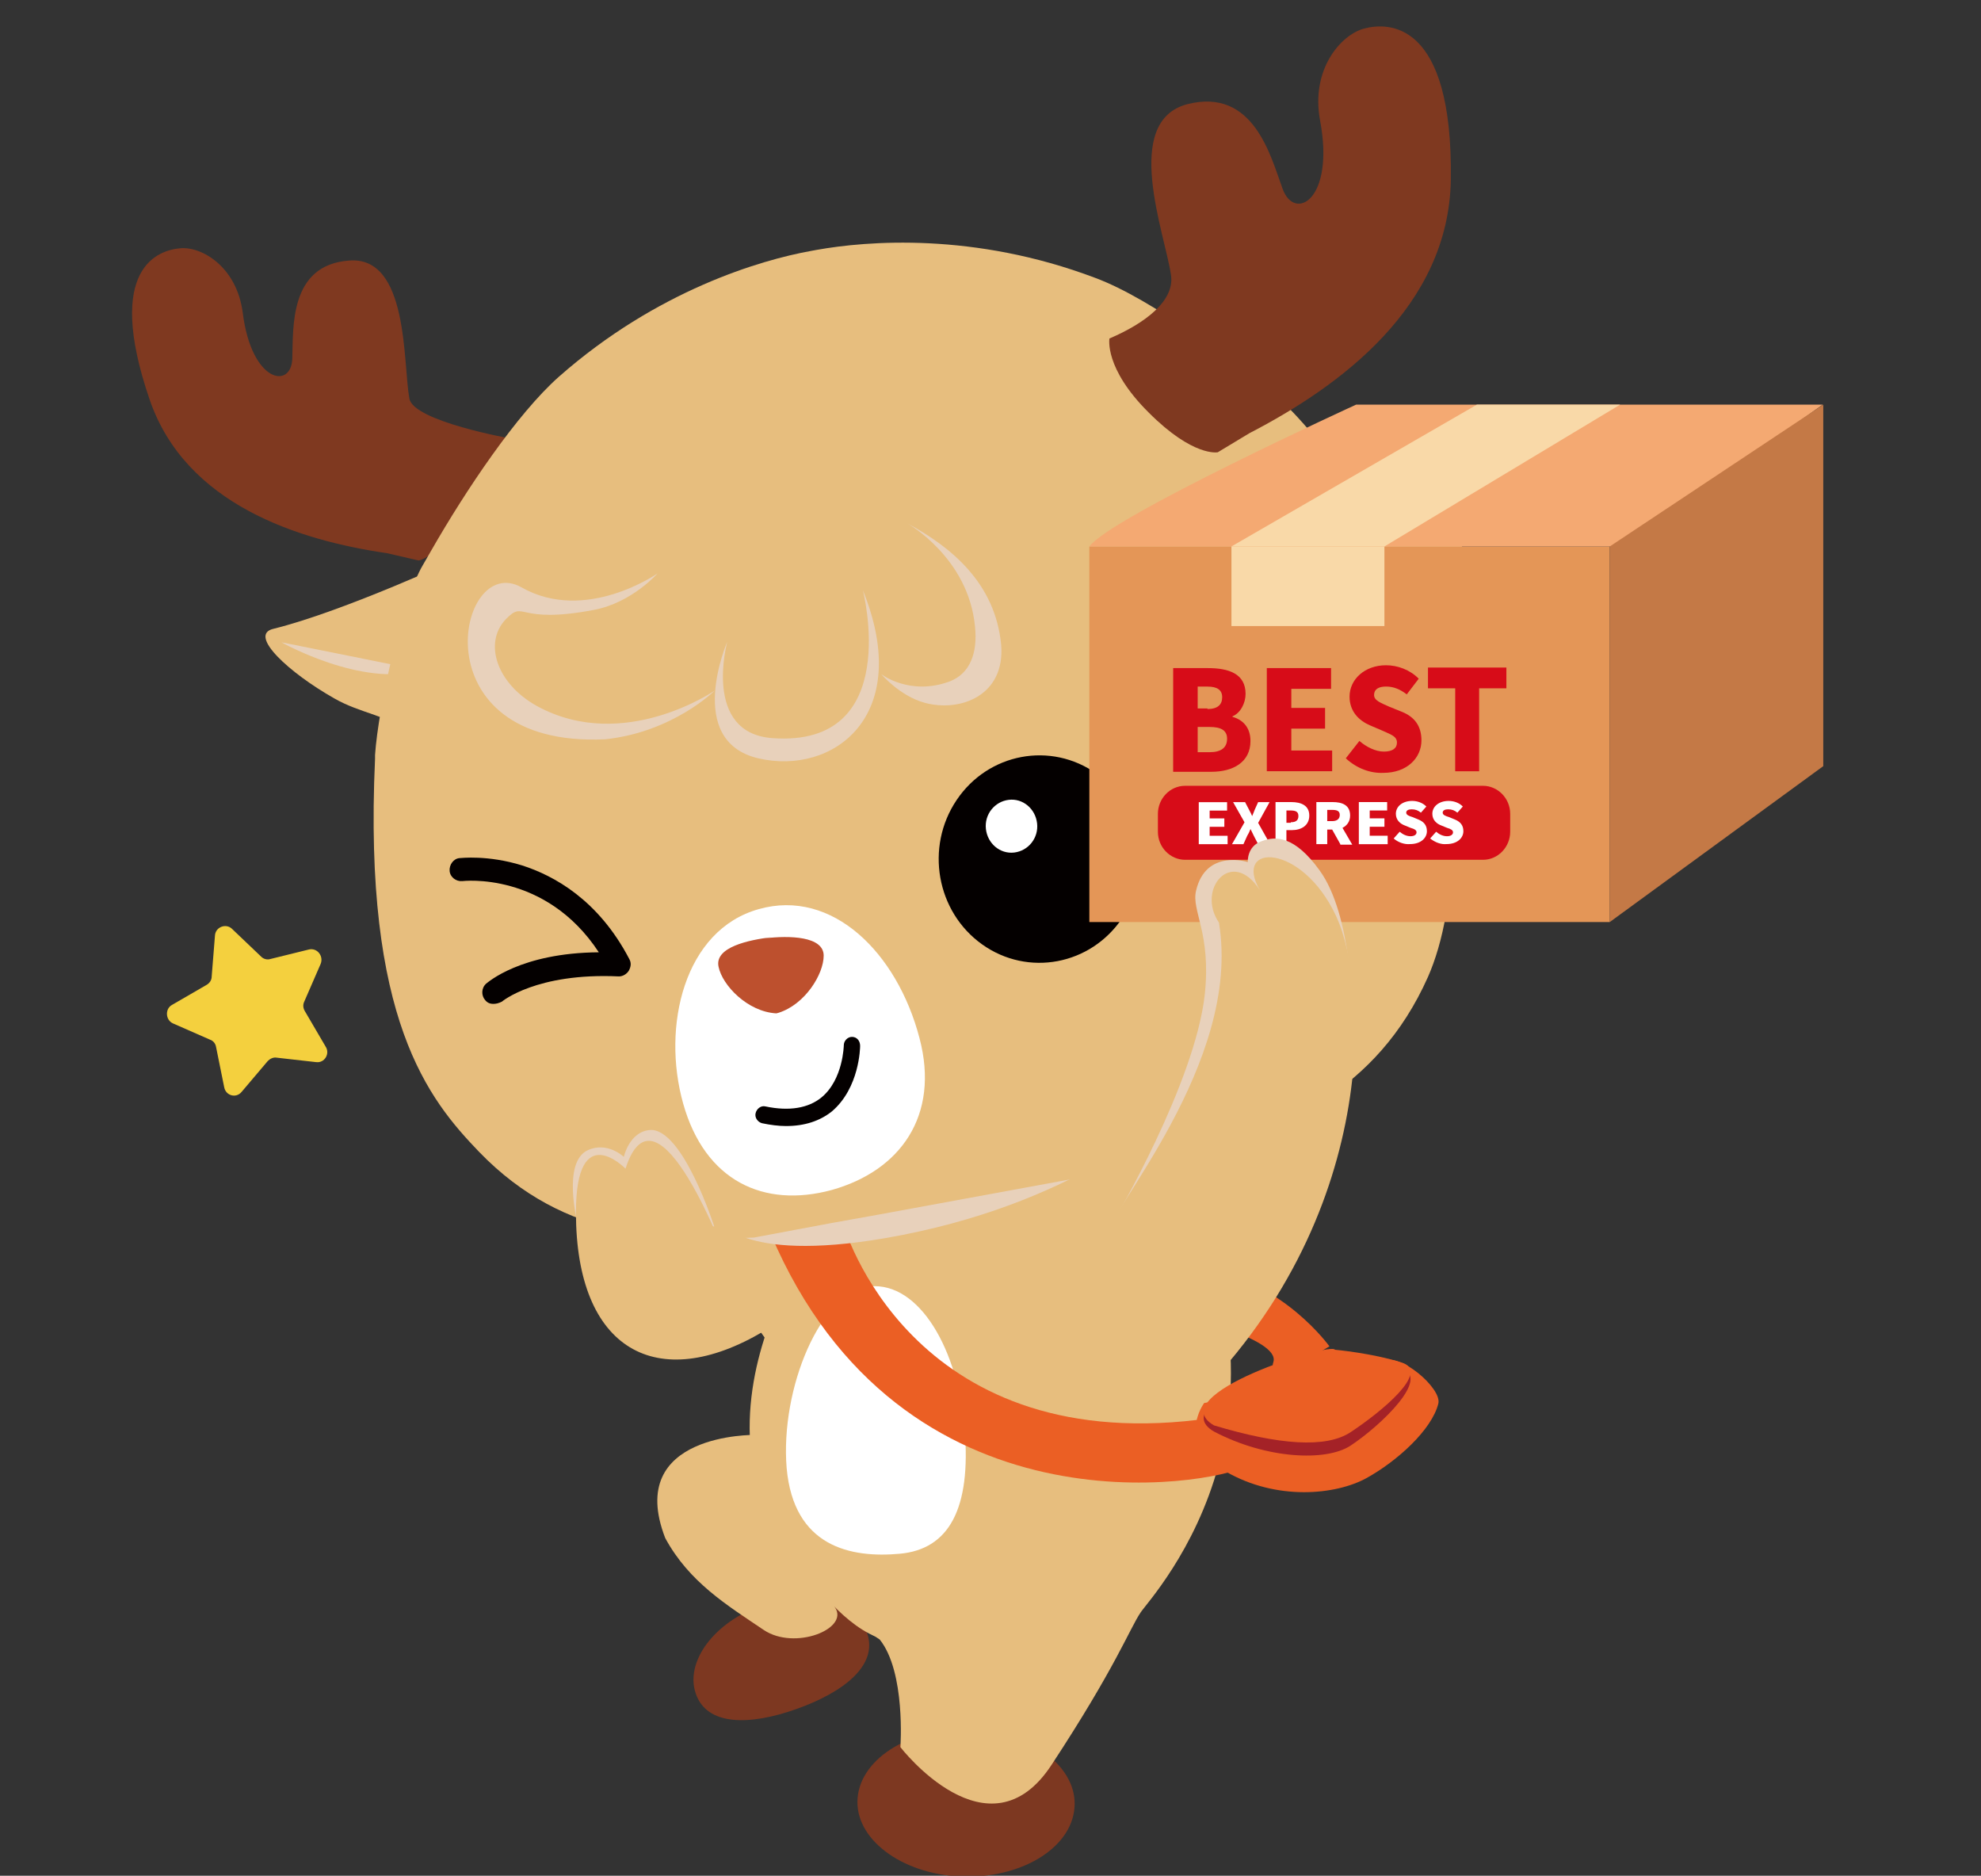 <?xml version="1.0" encoding="UTF-8"?>
<svg fill="none" height="71" viewBox="0 0 75 71" width="75" xmlns="http://www.w3.org/2000/svg" xmlns:xlink="http://www.w3.org/1999/xlink"><rect x="0" y="0" width="75" height="71" fill="#333333" stroke="none"/><clipPath id="a"><path d="m0 0h75v71h-75z"/></clipPath><g clip-path="url(#a)"><path d="m32.832 61.825c.412 1.21-.886 2.228-2.68 2.865-1.793.637-3.401.637-3.813-.594-.412-1.21.721-2.716 2.515-3.332 1.814-.637 3.587-.17 3.978 1.061z" fill="#7d3821"/><path d="m32.255 46.145-5.978.721 3.69 5.199z" fill="#e7be7e"/><path d="m19.393 16.61s-.804.679-1.752 2.589c-.948 1.909-1.793 2.016-1.793 2.016l-1.196-.276c-3.36-.488-7.627-1.846-8.987-5.814-1.731-5.05.371-5.665 1.175-5.729s2.123.7 2.35 2.44c.33 2.652 1.835 2.907 1.876 1.74.041-1.167-.124-3.543 2.144-3.713 2.267-.191 2.041 3.862 2.288 5.22.144.87 3.896 1.528 3.896 1.528z" fill="#7f3920"/><path d="m40.686 68.297c-.021 1.549-1.855 2.759-4.122 2.737-2.267-.021-4.122-1.316-4.102-2.843.021-1.549 1.876-2.759 4.143-2.737 2.267.021 4.102 1.316 4.081 2.843z" fill="#7d3821"/><path d="m30.73 46.994s-6.72 9.145 2.576 15.065c.989 1.231.783 4.074.783 4.074s3.339 4.329 5.73.658c2.412-3.671 2.947-5.135 3.36-5.75.392-.615 7.503-8.042 0-18.884-7.503-10.821-12.45 4.838-12.45 4.838z" fill="#e7be7e"/><path d="m17.497 21.066s-4.473 2.079-7.152 2.737c-.969.233.618 1.676 2.308 2.631.989.573 2.103.658 2.865 1.315" fill="#e7be7e"/><path d="m10.654 24.312s3.051 1.718 5.277 1.06z" fill="#e8d1bb"/><path d="m36.522 54.102c.247 3.013-.598 4.54-2.453 4.71-1.855.17-4.019-.255-4.287-3.246-.247-3.013 1.299-6.705 3.154-6.874 1.876-.17 3.339 2.398 3.587 5.41z" fill="#fff"/><path d="m31.884 46.209c.227.849 3.112 9.314 14.511 7.384 1.319.509 1.938 1.273.722 1.931-1.237.658-12.986 2.822-17.933-8.805z" fill="#eb5f24"/><path d="m45.591 53.105s-1.113 1.464.804 2.589c1.938 1.125 4.184.891 5.339.255 1.154-.637 2.474-1.825 2.721-2.822.144-.573-1.484-1.973-2.102-1.591-.598.382-6.761 1.57-6.761 1.57z" fill="#eb5f24"/><path d="m50.538 51.323c-.124-.297-6.596 1.697-4.576 2.864 1.979 1.04 4.246 1.145 5.174.53 1.154-.764 3.03-2.567 1.938-2.906-1.113-.382-2.535-.488-2.535-.488z" fill="#a42227"/><path d="m50.538 51.089c-.124-.297-6.596 1.698-4.576 2.865 2.474.743 4.246.87 5.174.255 1.154-.764 3.03-2.292 1.938-2.631-1.113-.361-2.535-.488-2.535-.488z" fill="#eb5f24"/><path d="m27.185 46.145s.763 1.676 6.328.721c7.152-1.231 10.718-4.647 10.718-4.647z" fill="#e8d1bb"/><path d="m48.704 15.358c-1.958-1.676-5.071-4.031-7.235-4.838-4.597-1.74-8.657-1.4-10.553-1.061l-.227.042c-1.876.339-5.813 1.485-9.523 4.753-1.608 1.422-3.545 4.329-4.823 6.556l-.33.573c-.783 1.316-1.69 5.368-1.814 7.193v.148c-.453 9.888 2.041 12.901 3.937 14.874 3.298 3.416 7.152 3.374 10.409 3.246 1.031-.191 2.02-.382 2.947-.552l1.773-.318c2.68-.488 6.678-1.231 12.12-2.228 3.092-1.04 6.72-2.376 8.678-6.769 1.113-2.525 1.711-7.893-1.319-15.341l-.103-.297c-1.278-3.437-3.937-5.984-3.937-5.984z" fill="#e7be7e"/><path d="m42.491 34.748c1.197-1.784.761-4.229-.972-5.461-1.733-1.232-4.109-.784-5.305 1.001-1.197 1.784-.761 4.229.972 5.461 1.733 1.232 4.109.784 5.305-1.001z" fill="#040000"/><path d="m34.811 39.292c.783 2.949-.742 5.029-3.319 5.75-2.576.7-4.803-.34-5.627-3.268s.041-6.578 2.865-7.363c2.783-.785 5.236 1.655 6.081 4.88z" fill="#fff"/><path d="m29.225 35.472c-.886.106-2.185.382-2.02 1.125.144.7 1.093 1.698 2.185 1.761l.083-.021c1.01-.318 1.711-1.464 1.711-2.164 0-.743-1.319-.764-2.205-.658" fill="#bd502e"/><path d="m37.326 31.378c.062.552.536.955 1.072.892.536-.064.928-.552.866-1.104-.062-.552-.536-.955-1.072-.891-.536.064-.928.552-.866 1.104z" fill="#fff"/><path d="m49.92 22.339s.722 1.04 2.267 1.315c.763.127 1.34.064 1.34.064l-.289-.87-.783-.106z" fill="#e8d1bb"/><path d="m48.683 17.713 7.132 1.082s-.433 6.069-5.998 3.819" fill="#e7be7e"/><path d="m42.005 12.812c1.34-.573 2.473-1.422 2.329-2.398-.227-1.57-1.876-5.814.618-6.471 2.515-.637 3.154 1.973 3.607 3.204.453 1.252 1.979.424 1.422-2.567-.371-1.952.783-3.267 1.67-3.501.886-.233 3.36-.339 3.277 5.729-.083 4.795-4.184 7.808-7.627 9.59l-1.196.721s-.928.191-2.618-1.506c-1.69-1.676-1.484-2.801-1.484-2.801z" fill="#7f3920"/><path d="m21.866 46.314s-.598-2.334.392-2.779c.742-.339 1.36.255 1.36.255s.206-.955.989-1.018c1.237-.085 2.432 3.649 2.432 3.649s-3.525.297-3.566.297c-.062 0-1.608-.403-1.608-.403z" fill="#e8d1bb"/><path d="m28.916 50.389c-4.04 2.397-7.111.721-7.111-4.498 0-3.586 1.876-1.655 1.876-1.655 1.196-3.692 3.854 3.501 3.854 3.479" fill="#e7be7e"/><path d="m27.061 26.137s-1.567 1.57-4.143 1.846c-7.152.34-5.606-7.129-3.174-5.75 2.432 1.379 5.153-.53 5.153-.53s-.969 1.103-2.391 1.379c-2.989.573-2.618-.403-3.36.361-.845.891-.35 2.44 1.196 3.289 3.277 1.782 6.72-.594 6.72-.594z" fill="#e8d1bb"/><path d="m33.368 25.522s.701.827 1.649 1.082c1.34.361 3.051-.276 2.886-2.207-.227-2.334-1.896-3.692-3.545-4.583 0 0 2.309 1.294 2.556 3.904.103.997-.185 1.782-.969 2.079-1.505.552-2.576-.276-2.576-.276z" fill="#e8d1bb"/><path d="m32.667 22.339c1.938 4.774-1.134 7.023-3.958 6.365-2.803-.658-1.175-4.413-1.175-4.413s-.948 3.458 1.711 3.649c4.968.361 3.422-5.601 3.422-5.601z" fill="#e8d1bb"/><path d="m18.672 37.998c-.124 0-.227-.043-.309-.149-.144-.17-.144-.446.041-.615.062-.042 1.298-1.167 4.267-1.188-2.02-3.077-5.153-2.695-5.174-2.695-.227.021-.454-.148-.474-.382-.021-.233.144-.467.371-.488.041 0 1.072-.127 2.37.276 1.196.382 2.886 1.294 4.061 3.544.083.148.062.297-.021.446-.083.127-.227.212-.371.212-3.133-.148-4.432.955-4.432.955-.124.064-.227.085-.33.085z" fill="#040000"/><path d="m29.761 42.623c-.289 0-.598-.042-.907-.106-.165-.042-.289-.212-.247-.382.041-.17.206-.297.371-.255.907.191 1.628.064 2.123-.34.824-.679.845-1.974.845-1.974 0-.17.144-.318.309-.318.185 0 .309.148.309.34 0 .064-.021 1.592-1.072 2.483-.454.361-1.031.552-1.731.552z" fill="#040000"/><path d="m44.458 49.731s4.04.912 3.751 1.825c-.289.891 2.123-.594 2.123-.594s-1.731-2.419-4.596-2.885c-3.298-.573-1.278 1.655-1.278 1.655z" fill="#eb5f24"/><path d="m60.947 20.685h-19.705v14.216h19.705z" fill="#e49657"/><path d="m41.242 20.685c.825-1.125 10.1-5.369 10.1-5.369h17.665l-7.565 5.369h-12.862z" fill="#f4a972"/><path d="m69.028 15.315-8.08 5.368v14.216l8.08-5.899z" fill="#c47946"/><path d="m52.414 20.685h-5.792v3.012h5.792z" fill="#f9d9a8"/><path d="m55.918 15.315-9.296 5.369h5.792l8.925-5.369z" fill="#f9d9a8"/><path d="m57.175 31.484c0 .573-.454 1.061-1.031 1.061h-11.275c-.557 0-1.031-.467-1.031-1.061v-.679c0-.573.453-1.061 1.031-1.061h11.275c.556 0 1.031.467 1.031 1.061z" fill="#d70c18"/><g fill="#fff"><path d="m45.385 30.363h1.072v.318h-.66v.297h.556v.318h-.556v.339h.68v.318h-1.092z"/><path d="m47.117 31.125-.433-.764h.454l.144.276c.041.085.082.149.124.255.041-.106.083-.191.103-.255l.124-.276h.433l-.433.786.453.807h-.453l-.165-.319c-.041-.085-.083-.17-.124-.255-.041.106-.083.191-.124.255l-.144.319h-.433z"/><path d="m48.291 30.36h.598c.371 0 .68.127.68.51s-.309.552-.66.552h-.206v.531h-.412zm.577.764c.206 0 .289-.085.289-.234 0-.17-.103-.212-.309-.212h-.144v.467h.165z"/><path d="m50.744 31.952-.309-.552h-.186v.552h-.412v-1.592h.618c.35 0 .66.106.66.509 0 .234-.124.382-.289.467l.371.637h-.454zm-.495-.871h.186c.185 0 .288-.085.288-.234s-.103-.191-.288-.191h-.186z"/><path d="m51.445 30.36h1.072v.319h-.66v.297h.557v.319h-.557v.34h.68v.319h-1.092z"/><path d="m52.764 31.738.227-.255c.124.106.268.17.412.17s.227-.064.227-.148-.082-.127-.227-.17l-.206-.085c-.185-.064-.35-.212-.35-.446 0-.276.247-.488.618-.488.185 0 .392.064.536.212l-.206.233c-.103-.085-.206-.127-.35-.127-.124 0-.206.042-.206.127s.103.127.247.17l.206.085c.206.085.33.212.33.446 0 .255-.227.488-.639.488-.206.021-.454-.064-.618-.212z"/><path d="m54.145 31.738.227-.255c.124.106.268.17.412.17.144 0 .227-.064.227-.148s-.083-.127-.227-.17l-.206-.085c-.185-.064-.35-.212-.35-.446 0-.276.247-.488.618-.488.185 0 .392.064.536.212l-.206.233c-.103-.085-.206-.127-.35-.127-.124 0-.206.042-.206.127s.103.127.247.17l.206.085c.206.085.33.212.33.446 0 .255-.227.488-.639.488-.206.021-.433-.064-.618-.212z"/></g><path d="m44.416 25.289h1.319c.783 0 1.422.212 1.422.976 0 .34-.185.721-.495.849v.021c.392.106.68.403.68.912 0 .806-.659 1.167-1.484 1.167h-1.443zm1.299 1.549c.392 0 .556-.17.556-.446s-.185-.403-.556-.403h-.371v.828h.371zm.082 1.634c.433 0 .66-.17.66-.509 0-.318-.227-.446-.66-.446h-.453v.955z" fill="#d70c18"/><path d="m47.982 25.289h2.412v.785h-1.505v.721h1.278v.785h-1.278v.827h1.546v.785h-2.474v-3.904z" fill="#d70c18"/><path d="m50.951 28.704.515-.658c.268.233.618.403.927.403.33 0 .495-.127.495-.34 0-.233-.206-.297-.536-.446l-.495-.212c-.392-.17-.763-.509-.763-1.082 0-.658.577-1.188 1.381-1.188.433 0 .907.17 1.237.509l-.453.594c-.247-.191-.495-.297-.783-.297s-.454.106-.454.318c0 .212.247.297.577.446l.474.191c.474.191.742.53.742 1.082 0 .658-.536 1.23-1.443 1.23-.495.021-1.01-.17-1.422-.552z" fill="#d70c18"/><path d="m55.094 26.053h-1.031v-.785h2.968v.785h-1.031v3.14h-.907z" fill="#d70c18"/><path d="m28.586 54.314s-4.947-.085-3.401 3.904c.907 1.676 2.35 2.546 3.731 3.48 1.175.785 3.236-.042 2.7-.849" fill="#e7be7e"/><path d="m30.544 59.555s1.216 1.825 2.618 2.398z" fill="#e7be7e"/><path d="m11.973 40.204-1.505-.17c-.124-.021-.247.043-.33.127l-.989 1.167c-.206.255-.598.149-.66-.17l-.309-1.528c-.021-.127-.103-.233-.227-.276l-1.402-.615c-.289-.127-.309-.552-.041-.7l1.319-.764c.103-.064.186-.17.186-.318l.124-1.549c.021-.318.412-.467.639-.255l1.113 1.061c.082.085.227.127.35.085l1.464-.361c.309-.064.556.255.433.552l-.618 1.421c-.062.127-.041.255.021.361l.783 1.337c.185.276-.041.636-.35.594z" fill="#f4d03e"/><path d="m51.198 38.316s0-3.671-1.237-5.368c-.948-1.315-1.67-1.315-2.205-1.103-.556.191-.515.785-.515.785s-1.587-.509-1.958 1.082c-.185.764.577 1.591.33 3.925-.371 3.374-3.442 8.572-3.442 8.572l.742.828z" fill="#e8d1bb"/><path d="m41.675 47.142c.206-1.209 5.359-6.917 4.473-12.221-.866-1.273.495-2.864 1.546-1.231-1.031-1.782 1.587-1.804 2.886.976s1.649 11.861-5.998 18.926" fill="#e7be7e"/></g></svg>